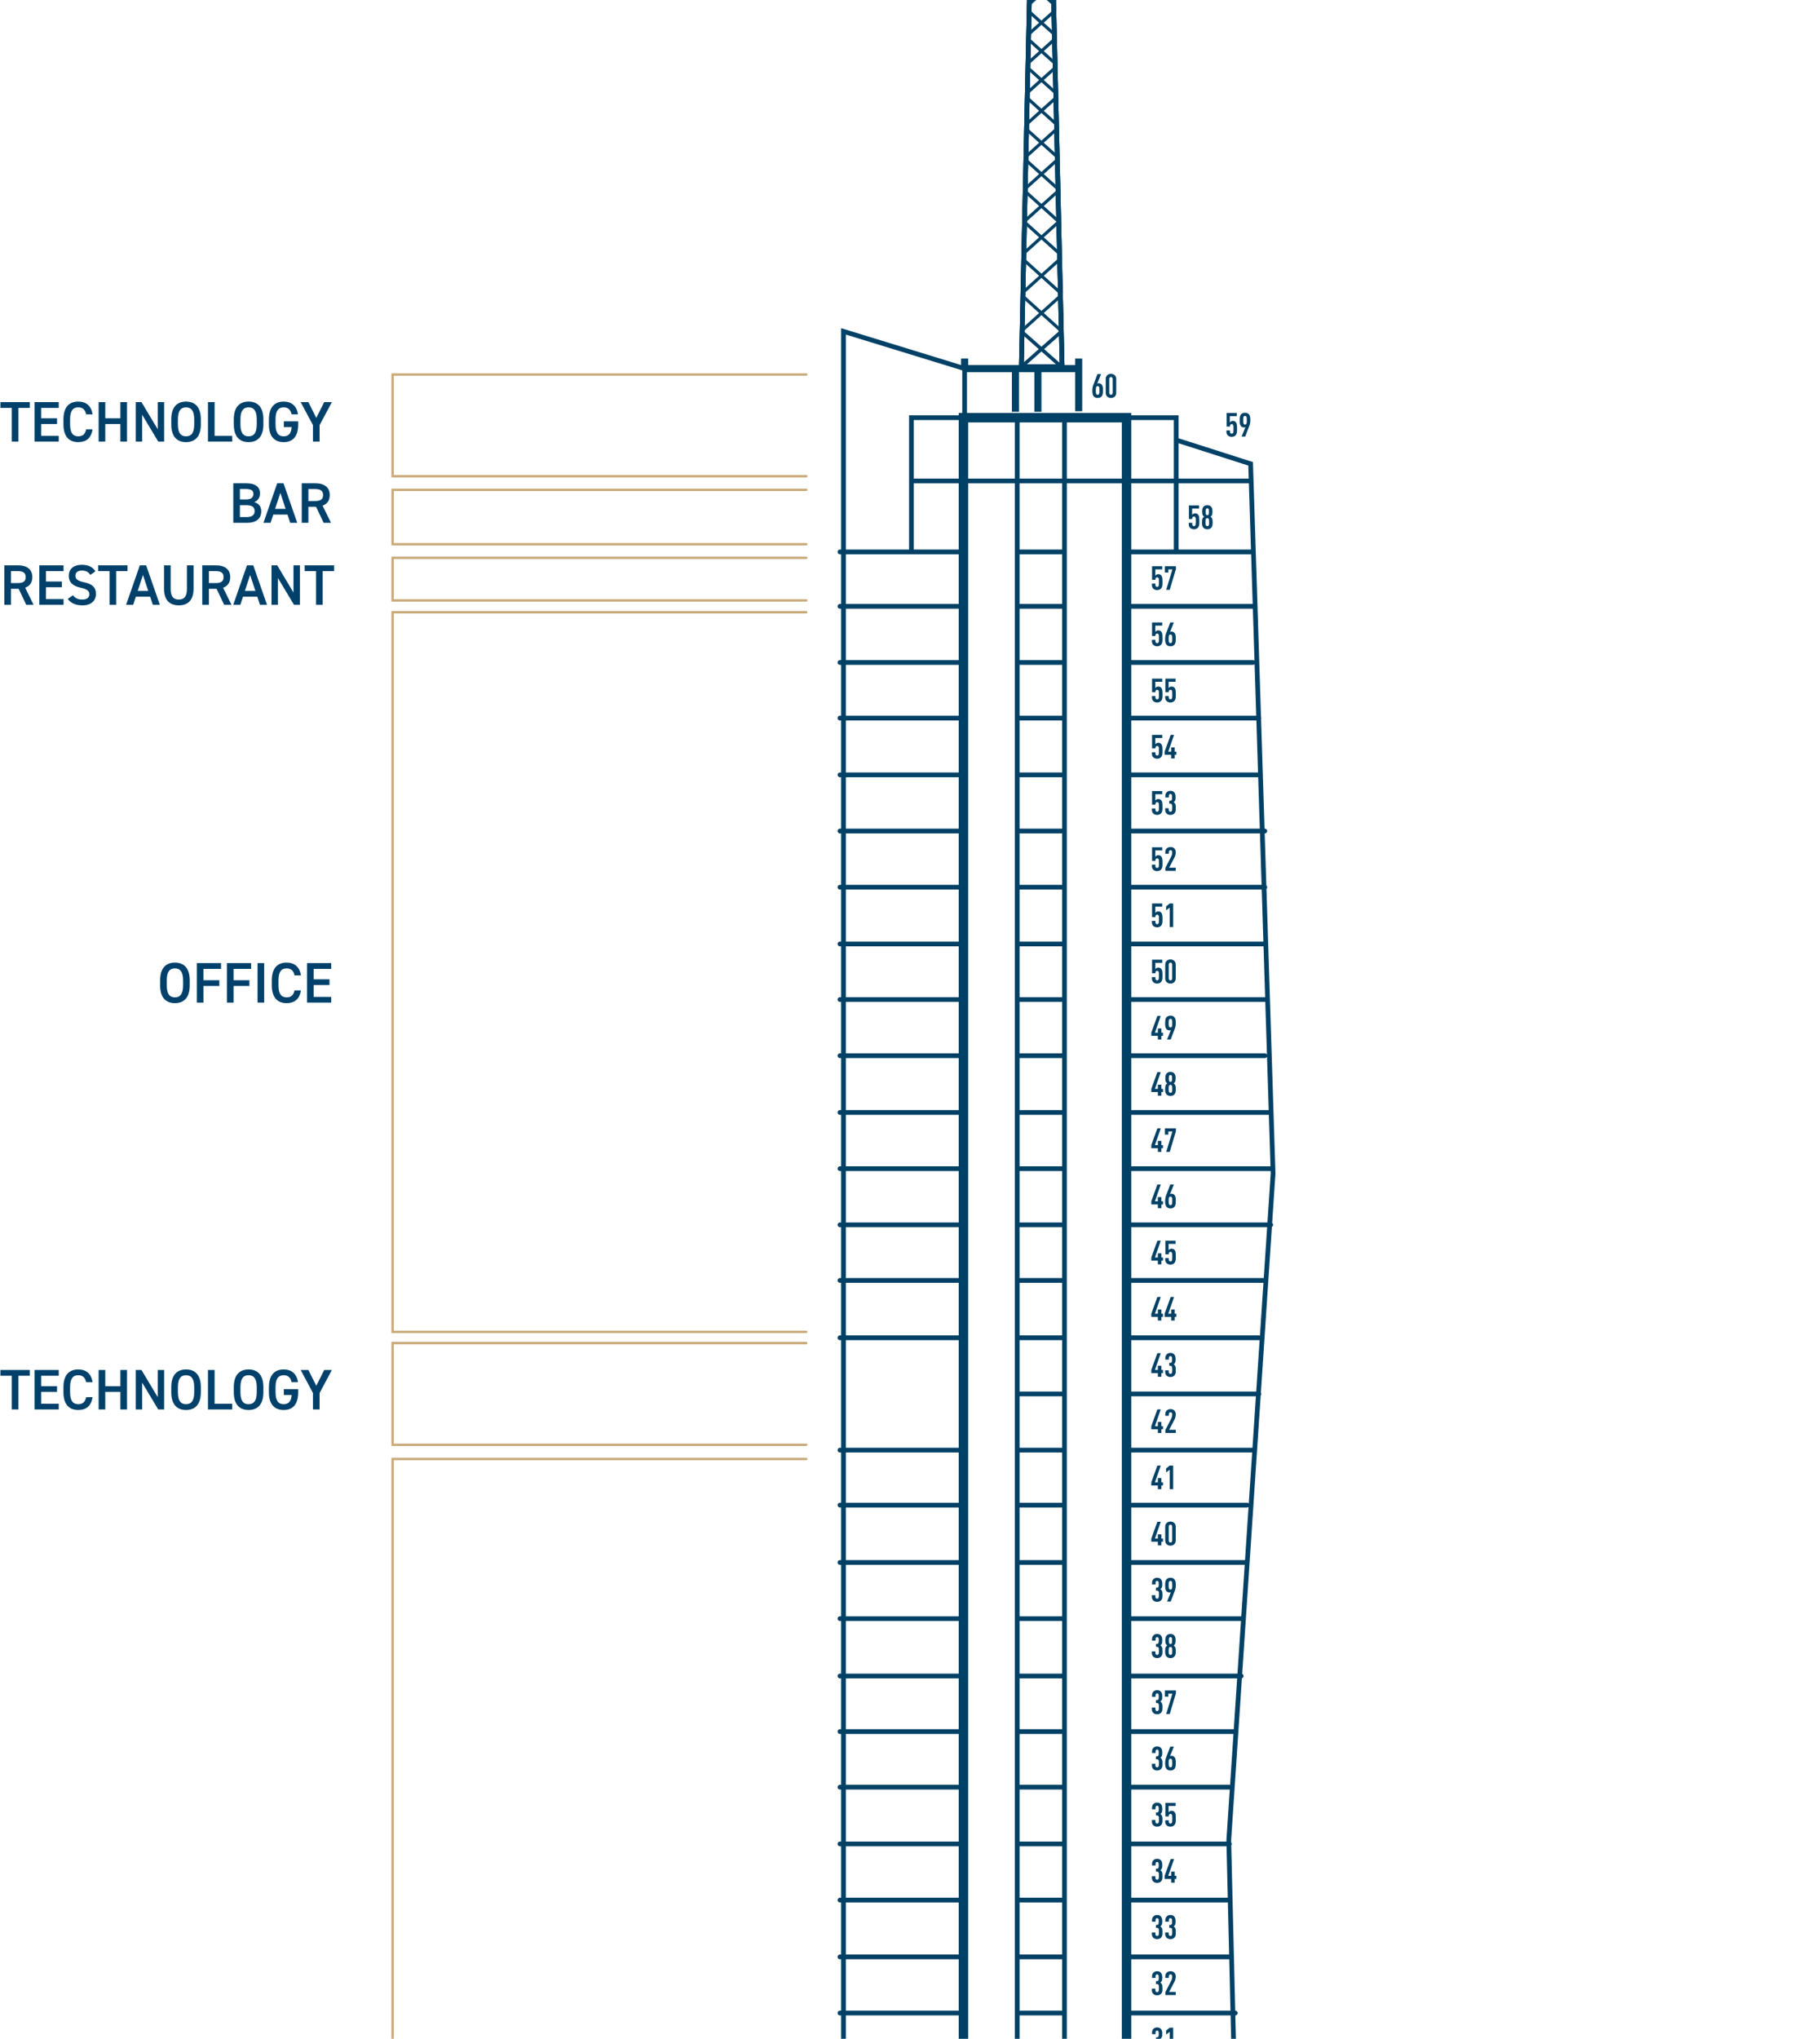 <svg width="636" height="712" viewBox="0 0 636 712" fill="none" xmlns="http://www.w3.org/2000/svg">
<g clip-path="url(#clip0_1336_7569)">
<path d="M336.674 1461.06V1323.33V1043.11V145.869H393.667V286.288V592.939V1023.08V1417.9V1462.92H334.402V1433.39H175.605" stroke="#014166" stroke-width="3.304" stroke-miterlimit="10" stroke-linecap="round"/>
<path d="M411.014 191.712V145.87H392.429M318.502 167.965H437.032M318.502 191.712V145.87H337.087V128.73L294.755 115.721V457.889V903.307V1149.25V1274.18H337.087M445.499 1318.58H420.719V1313.41M447.564 1295.24H420.719V1290.08M371.985 1462.92V1388.58V954.313V685.451V403.58V145.87M355.465 1462.92V1388.58V954.313V685.451V403.58V145.87M395.32 1272.73H448.596M293.516 1233.91H336.261M293.516 1096.59H336.261M293.516 309.83H336.261M293.516 211.743H336.261M293.516 192.745H336.261M293.516 231.36H336.261M293.516 250.771H336.261M293.516 270.595H336.261M293.516 290.212H336.261M293.516 329.654H336.261M293.516 349.064H336.261M293.516 368.682H336.261M293.516 388.506H336.261M293.516 408.123H336.261M293.516 427.74H336.261M293.516 447.151H336.261M293.516 467.182H336.261M293.516 506.417H336.261M293.516 525.621H336.261M293.516 545.651H336.261M293.516 565.269H336.261M293.516 585.299H336.261M293.516 604.71H336.261M293.516 624.121H336.261M293.516 643.945H336.261M293.516 663.562H336.261M293.516 683.386H336.261M293.516 703.003H336.261M293.516 722.621H336.261M293.516 742.238H336.261M293.516 762.475H336.261M293.516 782.093H336.261M293.516 801.71H336.261M293.516 821.327H336.261M293.516 840.532H336.261M293.516 861.182H336.261M293.516 880.593H336.261M293.516 900.416H336.261M293.516 919.827H336.261M293.516 939.445H336.261M293.516 959.062H336.261M293.516 978.886H336.261M293.516 1018.12H336.261M293.516 1037.53H336.261M293.516 1057.36H336.261M293.516 1076.77H336.261M293.516 1116H336.261M293.516 1135.62H336.261M293.516 1155.24H336.261M293.516 1175.06H336.261M293.516 1194.88H336.261M293.516 1214.29H336.261M293.516 1253.74H336.261M395.32 1253.74H450.661M395.32 1233.91H452.107M395.32 1214.29H453.346M395.32 1194.88H454.378M395.32 1175.06H456.443M395.32 1155.24H456.443M395.32 1135.62H458.508M395.32 1116H460.573M395.32 1096.59H458.508M395.32 1076.77H456.443M395.32 1057.36H454.378M395.32 1037.53H452.313M429.185 1018.12H450.248H395.32M395.32 998.71H448.183M395.32 978.886H446.118M395.32 959.062H444.053M395.32 939.445H441.988M395.32 919.827H439.923M395.32 900.416H437.858M395.32 880.593H437.858M395.32 861.182H433.728M395.32 840.532H433.728M395.32 821.327H433.728M395.32 801.71H433.728M395.32 782.093H433.728M395.32 762.475H431.663M395.32 742.238H431.663M395.32 722.621H431.663M395.32 703.003H431.663M395.32 683.386H429.598M395.32 663.562H429.598M395.32 643.945H429.598M395.32 624.121H429.598M395.32 604.71H431.663M395.32 585.299H433.728M395.32 565.269H433.728M395.32 545.651H435.793M395.32 525.621H435.793M395.32 506.417H437.858M395.32 486.799H439.923M395.32 467.182H439.923M395.32 447.151H441.988M395.32 427.74H444.053M395.32 408.123H444.053M395.32 388.506H444.053M395.32 368.682H441.988M395.32 349.064H441.988M395.32 329.654H441.988M395.32 309.83H441.988M395.32 290.212H441.988M395.32 270.595H439.923M395.32 250.771H439.923M395.32 231.36H437.858M355.465 192.745H371.779M173.953 1416.04H334.815M173.953 1398.08H334.815M173.953 1376.19H334.815M355.465 1416.04H371.779M355.465 1398.08H371.779M355.465 1376.19H371.779M355.465 1353.47H371.779M178.496 1318.58H219.589L220.622 1311.76M178.496 1295.24H223.719L226.61 1263.44M334.609 1295.24H270.801L266.877 1263.44M355.465 1318.58H371.779M355.465 1295.24H371.779M355.465 1272.73H371.779M355.465 1253.74H371.779M355.465 1233.91H371.779M355.465 1214.29H371.779M355.465 1194.88H371.779M355.465 1175.06H371.779M355.465 1155.24H371.779M355.465 1135.62H371.779M355.465 1116H371.779M355.465 1096.59H371.779M355.465 1076.77H371.779M355.465 1057.36H371.779M355.465 1037.53H371.779M355.465 1018.12H371.779M355.465 998.71H371.779M355.465 978.886H371.779M355.465 959.062H371.779M355.465 939.445H371.779M355.465 919.827H371.779M355.465 900.416H371.779M355.465 880.593H371.779M355.465 861.182H371.779M355.465 840.532H371.779M355.465 821.327H371.779M355.465 801.71H371.779M355.465 782.093H371.779M355.465 762.475H371.779M355.465 742.238H371.779M355.465 722.621H371.779M355.465 703.003H371.779M355.465 683.386H371.779M355.465 663.562H371.779M355.465 643.945H371.779M355.465 624.121H371.779M355.465 604.71H371.779M355.465 585.299H371.779M355.465 565.269H371.779M355.465 545.651H371.779M355.465 525.621H371.779M355.465 506.417H371.779M355.465 486.799H371.779M355.465 467.182H371.779M355.465 447.151H371.779M355.465 427.74H371.779M355.465 408.123H371.779M355.465 388.506H371.779M355.465 368.682H371.779M355.465 349.064H371.779M355.465 329.654H371.779M355.465 309.83H371.779M355.465 290.212H371.779M355.465 270.595H371.779M355.465 250.771H371.779M355.465 231.36H371.779M355.465 211.743H371.779M395.32 211.743H415.763H437.858M395.32 192.745H437.858M443.434 1353.47L450.661 1252.91L460.367 1116.21L450.455 1017.5L448.596 998.916L434.554 860.562L434.141 840.325L429.392 642.706L444.879 409.775L437.032 161.976L411.22 153.716" stroke="#014166" stroke-width="1.652" stroke-miterlimit="10" stroke-linecap="round"/>
<path d="M362.692 143.806V129.144M354.845 143.806V129.144M337.086 128.731H376.321M376.94 125.221V143.599M337.086 128.112V125.221M459.54 1398.08V1416.04" stroke="#014166" stroke-width="2.478" stroke-miterlimit="10"/>
<mask id="mask0_1336_7569" style="mask-type:luminance" maskUnits="userSpaceOnUse" x="356" y="-47" width="16" height="176">
<path d="M360.42 -35.23V-31.926L356.909 128.111H371.158L367.441 -31.926V-35.23L363.93 -47L360.42 -35.23Z" fill="white"/>
</mask>
<g mask="url(#mask0_1336_7569)">
<path d="M370.951 128.111L356.909 115.721M356.909 128.111L370.951 115.721" stroke="#014166" stroke-width="1.239" stroke-miterlimit="10"/>
</g>
<mask id="mask1_1336_7569" style="mask-type:luminance" maskUnits="userSpaceOnUse" x="356" y="-47" width="16" height="176">
<path d="M360.42 -35.23V-31.926L356.909 128.111H371.158L367.441 -31.926V-35.23L363.93 -47L360.42 -35.23Z" fill="white"/>
</mask>
<g mask="url(#mask1_1336_7569)">
<path d="M370.125 -6.939L357.735 -18.09M357.735 -6.939L370.125 -18.09M370.125 -27.382L357.735 -38.533M357.735 -27.382L370.125 -38.533M370.125 -17.264L357.735 -28.415M357.735 -17.264L370.125 -28.415M370.125 3.18L357.735 -7.971M357.735 3.18L370.125 -7.971M370.125 13.505L357.735 2.354M357.735 13.505L370.125 2.354M370.125 23.416L357.735 12.265M357.735 23.416L370.125 12.265M370.125 33.535L357.735 22.384M357.735 33.535L370.125 22.384M357.735 33.122L370.125 44.273L357.735 55.424M370.125 33.122L357.735 44.273L370.125 55.424M357.735 55.217L370.125 66.368L357.735 77.519M370.125 55.217L357.735 66.368L370.125 77.519M370.125 88.464L357.735 77.313M357.735 88.464L370.125 77.313M370.125 101.886L357.735 90.735M357.735 101.886L370.125 90.735M357.735 103.744L370.125 114.895L370.744 115.721M370.125 103.744L357.735 114.895L357.116 115.721" stroke="#014166" stroke-width="1.1" stroke-miterlimit="10"/>
</g>
<path d="M360.42 -35.23V-31.926L356.909 128.111H371.158L367.441 -31.926V-35.23L363.93 -47L360.42 -35.23Z" stroke="#014166" stroke-width="1.652" stroke-miterlimit="10"/>
<path d="M367.441 -35.23L363.93 -47L360.42 -35.23V-31.926L356.909 128.111H371.158L367.441 -31.926V-35.23Z" stroke="#014166" stroke-width="1.652" stroke-miterlimit="10"/>
<path d="M367.441 -35.23L363.93 -47L360.42 -35.23V-31.926L356.909 128.111H371.158L367.441 -31.926V-35.23Z" stroke="#014166" stroke-width="1.652" stroke-miterlimit="10"/>
<path d="M404.36 708.025C404.903 708.025 405.331 708.199 405.62 708.488C405.99 708.847 406.152 709.39 406.152 710.2C406.152 710.766 406.129 711.148 405.944 711.507C405.84 711.703 405.69 711.877 405.493 711.992C405.701 712.143 405.863 712.293 405.967 712.49C406.199 712.883 406.222 713.299 406.222 714.005C406.222 714.988 406.164 715.497 405.678 715.971C405.354 716.272 404.857 716.445 404.36 716.445C403.862 716.445 403.354 716.283 403.03 715.959C402.706 715.647 402.521 715.265 402.521 714.595V714.109H403.747V714.641C403.747 715.115 404.013 715.346 404.36 715.346C404.522 715.346 404.672 715.3 404.788 715.15C404.926 714.988 404.996 714.71 404.996 714.005C404.996 713.126 404.95 712.894 404.811 712.721C404.718 712.594 404.556 712.513 404.348 712.513H403.943V711.483H404.348C404.522 711.483 404.66 711.414 404.741 711.322C404.903 711.125 404.926 710.882 404.926 710.281C404.926 709.702 404.892 709.471 404.764 709.309C404.672 709.193 404.545 709.124 404.36 709.124C404.036 709.124 403.805 709.344 403.805 709.783V710.362H402.579V709.864C402.579 709.228 402.764 708.823 403.087 708.5C403.411 708.176 403.862 708.025 404.36 708.025ZM409.973 708.118V716.353H408.747V709.552L407.509 710.5V709.113L408.747 708.118H409.973Z" fill="#014166"/>
<path d="M404.36 688.395C404.903 688.395 405.331 688.569 405.62 688.858C405.99 689.217 406.152 689.76 406.152 690.57C406.152 691.137 406.129 691.518 405.944 691.877C405.84 692.073 405.69 692.247 405.493 692.362C405.701 692.513 405.863 692.663 405.967 692.86C406.199 693.253 406.222 693.669 406.222 694.375C406.222 695.358 406.164 695.867 405.678 696.341C405.354 696.642 404.857 696.815 404.36 696.815C403.862 696.815 403.354 696.653 403.03 696.329C402.706 696.017 402.521 695.635 402.521 694.965V694.479H403.747V695.011C403.747 695.485 404.013 695.716 404.36 695.716C404.522 695.716 404.672 695.67 404.788 695.52C404.926 695.358 404.996 695.08 404.996 694.375C404.996 693.496 404.95 693.265 404.811 693.091C404.718 692.964 404.556 692.883 404.348 692.883H403.943V691.854H404.348C404.522 691.854 404.66 691.784 404.741 691.692C404.903 691.495 404.926 691.252 404.926 690.651C404.926 690.072 404.892 689.841 404.764 689.679C404.672 689.564 404.545 689.494 404.36 689.494C404.036 689.494 403.805 689.714 403.805 690.153V690.732H402.579V690.234C402.579 689.598 402.764 689.194 403.087 688.87C403.411 688.546 403.862 688.395 404.36 688.395ZM409.048 688.395C409.545 688.395 409.985 688.523 410.32 688.835C410.644 689.136 410.863 689.598 410.863 690.258C410.863 690.859 410.678 691.553 410.412 692.062L408.55 695.624H410.863V696.723H407.243V695.682L409.302 691.68C409.487 691.333 409.638 690.813 409.638 690.211C409.638 689.737 409.383 689.494 409.048 689.494C408.712 689.494 408.435 689.726 408.435 690.2V690.732H407.209V690.246C407.209 689.587 407.394 689.194 407.718 688.881C408.042 688.569 408.55 688.395 409.048 688.395Z" fill="#014166"/>
<path d="M404.36 668.767C404.903 668.767 405.331 668.94 405.62 669.229C405.99 669.588 406.152 670.131 406.152 670.941C406.152 671.508 406.129 671.889 405.944 672.248C405.84 672.444 405.69 672.618 405.493 672.734C405.701 672.884 405.863 673.034 405.967 673.231C406.199 673.624 406.222 674.04 406.222 674.746C406.222 675.729 406.164 676.238 405.678 676.712C405.354 677.013 404.857 677.186 404.36 677.186C403.862 677.186 403.354 677.024 403.03 676.701C402.706 676.388 402.521 676.007 402.521 675.336V674.85H403.747V675.382C403.747 675.856 404.013 676.088 404.36 676.088C404.522 676.088 404.672 676.041 404.788 675.891C404.926 675.729 404.996 675.451 404.996 674.746C404.996 673.867 404.95 673.636 404.811 673.462C404.718 673.335 404.556 673.254 404.348 673.254H403.943V672.225H404.348C404.522 672.225 404.66 672.155 404.741 672.063C404.903 671.866 404.926 671.623 404.926 671.022C404.926 670.444 404.892 670.212 404.764 670.05C404.672 669.935 404.545 669.865 404.36 669.865C404.036 669.865 403.805 670.085 403.805 670.525V671.103H402.579V670.606C402.579 669.969 402.764 669.565 403.087 669.241C403.411 668.917 403.862 668.767 404.36 668.767ZM409.013 668.767C409.557 668.767 409.985 668.94 410.274 669.229C410.644 669.588 410.806 670.131 410.806 670.941C410.806 671.508 410.783 671.889 410.597 672.248C410.493 672.444 410.343 672.618 410.146 672.734C410.355 672.884 410.517 673.034 410.621 673.231C410.852 673.624 410.875 674.04 410.875 674.746C410.875 675.729 410.817 676.238 410.331 676.712C410.008 677.013 409.51 677.186 409.013 677.186C408.516 677.186 408.007 677.024 407.683 676.701C407.359 676.388 407.174 676.007 407.174 675.336V674.85H408.4V675.382C408.4 675.856 408.666 676.088 409.013 676.088C409.175 676.088 409.325 676.041 409.441 675.891C409.58 675.729 409.649 675.451 409.649 674.746C409.649 673.867 409.603 673.636 409.464 673.462C409.372 673.335 409.21 673.254 409.001 673.254H408.597V672.225H409.001C409.175 672.225 409.314 672.155 409.395 672.063C409.557 671.866 409.58 671.623 409.58 671.022C409.58 670.444 409.545 670.212 409.418 670.05C409.325 669.935 409.198 669.865 409.013 669.865C408.689 669.865 408.458 670.085 408.458 670.525V671.103H407.232V670.606C407.232 669.969 407.417 669.565 407.741 669.241C408.065 668.917 408.516 668.767 409.013 668.767Z" fill="#014166"/>
<path d="M404.36 649.137C404.903 649.137 405.331 649.31 405.62 649.599C405.99 649.958 406.152 650.501 406.152 651.311C406.152 651.878 406.129 652.259 405.944 652.618C405.84 652.815 405.69 652.988 405.493 653.104C405.701 653.254 405.863 653.404 405.967 653.601C406.199 653.994 406.222 654.411 406.222 655.116C406.222 656.099 406.164 656.608 405.678 657.082C405.354 657.383 404.857 657.556 404.36 657.556C403.862 657.556 403.354 657.394 403.03 657.071C402.706 656.758 402.521 656.377 402.521 655.706V655.22H403.747V655.752C403.747 656.226 404.013 656.458 404.36 656.458C404.522 656.458 404.672 656.411 404.788 656.261C404.926 656.099 404.996 655.822 404.996 655.116C404.996 654.237 404.95 654.006 404.811 653.832C404.718 653.705 404.556 653.624 404.348 653.624H403.943V652.595H404.348C404.522 652.595 404.66 652.525 404.741 652.433C404.903 652.236 404.926 651.993 404.926 651.392C404.926 650.814 404.892 650.582 404.764 650.42C404.672 650.305 404.545 650.235 404.36 650.235C404.036 650.235 403.805 650.455 403.805 650.895V651.473H402.579V650.976C402.579 650.34 402.764 649.935 403.087 649.611C403.411 649.287 403.862 649.137 404.36 649.137ZM410.285 649.229L408.238 655.081H409.267V653.613H410.493V655.081H411.06V656.18H410.493V657.464H409.267V656.18H406.977V655.081L409.094 649.229H410.285Z" fill="#014166"/>
<path d="M404.36 629.506C404.903 629.506 405.331 629.679 405.62 629.968C405.99 630.327 406.152 630.871 406.152 631.68C406.152 632.247 406.129 632.629 405.944 632.987C405.84 633.184 405.69 633.357 405.493 633.473C405.701 633.623 405.863 633.774 405.967 633.97C406.199 634.363 406.222 634.78 406.222 635.485C406.222 636.468 406.164 636.977 405.678 637.451C405.354 637.752 404.857 637.926 404.36 637.926C403.862 637.926 403.354 637.764 403.03 637.44C402.706 637.128 402.521 636.746 402.521 636.075V635.589H403.747V636.121C403.747 636.595 404.013 636.827 404.36 636.827C404.522 636.827 404.672 636.781 404.788 636.63C404.926 636.468 404.996 636.191 404.996 635.485C404.996 634.606 404.95 634.375 404.811 634.201C404.718 634.074 404.556 633.993 404.348 633.993H403.943V632.964H404.348C404.522 632.964 404.66 632.895 404.741 632.802C404.903 632.605 404.926 632.363 404.926 631.761C404.926 631.183 404.892 630.952 404.764 630.79C404.672 630.674 404.545 630.605 404.36 630.605C404.036 630.605 403.805 630.824 403.805 631.264V631.842H402.579V631.345C402.579 630.709 402.764 630.304 403.087 629.98C403.411 629.656 403.862 629.506 404.36 629.506ZM410.794 629.598V630.697H408.365V632.906C408.469 632.756 408.62 632.617 408.793 632.513C408.967 632.409 409.186 632.363 409.383 632.363C409.915 632.363 410.239 632.536 410.493 632.86C410.783 633.207 410.887 633.716 410.887 635.161C410.887 636.202 410.875 636.862 410.331 637.417C410.019 637.74 409.522 637.926 409.025 637.926C408.516 637.926 408.03 637.764 407.706 637.451C407.371 637.139 407.186 636.746 407.186 636.075V635.67H408.412V636.098C408.412 636.595 408.678 636.827 409.025 636.827C409.186 636.827 409.348 636.769 409.464 636.619C409.603 636.434 409.661 636.144 409.661 635.161C409.661 634.282 409.638 633.935 409.499 633.716C409.383 633.542 409.221 633.461 409.025 633.461C408.678 633.461 408.412 633.704 408.412 634.167V634.34H407.243V629.598H410.794Z" fill="#014166"/>
<path d="M404.36 609.877C404.903 609.877 405.331 610.05 405.62 610.34C405.99 610.698 406.152 611.242 406.152 612.051C406.152 612.618 406.129 613 405.944 613.358C405.84 613.555 405.69 613.728 405.493 613.844C405.701 613.994 405.863 614.145 405.967 614.341C406.199 614.734 406.222 615.151 406.222 615.856C406.222 616.839 406.164 617.348 405.678 617.822C405.354 618.123 404.857 618.297 404.36 618.297C403.862 618.297 403.354 618.135 403.03 617.811C402.706 617.499 402.521 617.117 402.521 616.446V615.96H403.747V616.492C403.747 616.967 404.013 617.198 404.36 617.198C404.522 617.198 404.672 617.152 404.788 617.001C404.926 616.839 404.996 616.562 404.996 615.856C404.996 614.977 404.95 614.746 404.811 614.573C404.718 614.445 404.556 614.364 404.348 614.364H403.943V613.335H404.348C404.522 613.335 404.66 613.266 404.741 613.173C404.903 612.976 404.926 612.734 404.926 612.132C404.926 611.554 404.892 611.323 404.764 611.161C404.672 611.045 404.545 610.976 404.36 610.976C404.036 610.976 403.805 611.195 403.805 611.635V612.213H402.579V611.716C402.579 611.08 402.764 610.675 403.087 610.351C403.411 610.027 403.862 609.877 404.36 609.877ZM410.216 609.969L408.863 613.3C409.001 613.196 409.198 613.162 409.372 613.162C409.799 613.162 410.193 613.323 410.459 613.67C410.759 614.052 410.875 614.492 410.875 615.706C410.875 616.805 410.748 617.256 410.482 617.637C410.158 618.1 409.603 618.297 409.013 618.297C408.354 618.297 407.856 618.054 407.567 617.637C407.255 617.175 407.163 616.701 407.163 615.706C407.163 614.966 407.29 614.295 407.498 613.763L408.944 609.969H410.216ZM409.025 614.168C408.851 614.168 408.678 614.237 408.574 614.376C408.4 614.596 408.388 615.035 408.388 615.683C408.388 616.33 408.4 616.77 408.574 616.99C408.678 617.129 408.851 617.198 409.025 617.198C409.198 617.198 409.36 617.129 409.464 616.99C409.638 616.77 409.649 616.33 409.649 615.683C409.649 615.035 409.638 614.596 409.464 614.376C409.36 614.237 409.198 614.168 409.025 614.168Z" fill="#014166"/>
<path d="M404.36 590.247C404.903 590.247 405.331 590.421 405.62 590.71C405.99 591.068 406.152 591.612 406.152 592.421C406.152 592.988 406.129 593.37 405.944 593.728C405.84 593.925 405.69 594.098 405.493 594.214C405.701 594.364 405.863 594.515 405.967 594.711C406.199 595.105 406.222 595.521 406.222 596.226C406.222 597.209 406.164 597.718 405.678 598.193C405.354 598.493 404.857 598.667 404.36 598.667C403.862 598.667 403.354 598.505 403.03 598.181C402.706 597.869 402.521 597.487 402.521 596.816V596.331H403.747V596.863C403.747 597.337 404.013 597.568 404.36 597.568C404.522 597.568 404.672 597.522 404.788 597.371C404.926 597.209 404.996 596.932 404.996 596.226C404.996 595.347 404.95 595.116 404.811 594.943C404.718 594.815 404.556 594.734 404.348 594.734H403.943V593.705H404.348C404.522 593.705 404.66 593.636 404.741 593.543C404.903 593.347 404.926 593.104 404.926 592.502C404.926 591.924 404.892 591.693 404.764 591.531C404.672 591.415 404.545 591.346 404.36 591.346C404.036 591.346 403.805 591.566 403.805 592.005V592.583H402.579V592.086C402.579 591.45 402.764 591.045 403.087 590.721C403.411 590.397 403.862 590.247 404.36 590.247ZM410.921 590.34V591.357L408.759 598.574H407.533L409.695 591.438H408.261V592.537H407.082V590.34H410.921Z" fill="#014166"/>
<path d="M404.36 570.617C404.903 570.617 405.331 570.791 405.62 571.08C405.99 571.438 406.152 571.982 406.152 572.791C406.152 573.358 406.129 573.74 405.944 574.098C405.84 574.295 405.69 574.468 405.493 574.584C405.701 574.734 405.863 574.885 405.967 575.081C406.199 575.475 406.222 575.891 406.222 576.597C406.222 577.58 406.164 578.088 405.678 578.563C405.354 578.863 404.857 579.037 404.36 579.037C403.862 579.037 403.354 578.875 403.03 578.551C402.706 578.239 402.521 577.857 402.521 577.186V576.701H403.747V577.233C403.747 577.707 404.013 577.938 404.36 577.938C404.522 577.938 404.672 577.892 404.788 577.742C404.926 577.58 404.996 577.302 404.996 576.597C404.996 575.718 404.95 575.486 404.811 575.313C404.718 575.186 404.556 575.105 404.348 575.105H403.943V574.075H404.348C404.522 574.075 404.66 574.006 404.741 573.913C404.903 573.717 404.926 573.474 404.926 572.872C404.926 572.294 404.892 572.063 404.764 571.901C404.672 571.785 404.545 571.716 404.36 571.716C404.036 571.716 403.805 571.936 403.805 572.375V572.953H402.579V572.456C402.579 571.82 402.764 571.415 403.087 571.091C403.411 570.768 403.862 570.617 404.36 570.617ZM409.013 570.617C409.51 570.617 409.973 570.768 410.285 571.091C410.702 571.508 410.817 572.04 410.817 572.849C410.817 573.404 410.771 573.775 410.597 574.133C410.493 574.33 410.343 574.492 410.146 574.642C410.355 574.792 410.517 574.954 410.632 575.162C410.829 575.521 410.875 575.926 410.875 576.62C410.875 577.522 410.817 578.065 410.331 578.551C410.019 578.863 409.522 579.037 409.025 579.037C408.516 579.037 408.03 578.863 407.706 578.551C407.22 578.065 407.163 577.522 407.163 576.62C407.163 575.926 407.209 575.521 407.405 575.162C407.521 574.954 407.683 574.792 407.891 574.642C407.695 574.492 407.544 574.33 407.44 574.133C407.267 573.775 407.22 573.404 407.22 572.849C407.22 572.04 407.336 571.508 407.752 571.091C408.076 570.768 408.516 570.617 409.013 570.617ZM409.025 575.151C408.851 575.151 408.678 575.22 408.574 575.347C408.412 575.556 408.388 575.868 408.388 576.55C408.388 577.198 408.412 577.533 408.574 577.742C408.678 577.869 408.851 577.938 409.025 577.938C409.198 577.938 409.36 577.869 409.464 577.742C409.626 577.533 409.649 577.198 409.649 576.55C409.649 575.868 409.626 575.556 409.464 575.347C409.36 575.22 409.198 575.151 409.025 575.151ZM409.025 571.716C408.874 571.716 408.735 571.762 408.643 571.855C408.504 572.005 408.446 572.213 408.446 572.919C408.446 573.624 408.516 573.832 408.654 573.983C408.747 574.075 408.874 574.122 409.025 574.122C409.175 574.122 409.302 574.075 409.395 573.983C409.533 573.832 409.591 573.624 409.591 572.919C409.591 572.213 409.533 572.005 409.395 571.855C409.302 571.762 409.175 571.716 409.025 571.716Z" fill="#014166"/>
<path d="M404.36 550.987C404.903 550.987 405.331 551.161 405.62 551.45C405.99 551.808 406.152 552.352 406.152 553.162C406.152 553.728 406.129 554.11 405.944 554.469C405.84 554.665 405.69 554.839 405.493 554.954C405.701 555.105 405.863 555.255 405.967 555.452C406.199 555.845 406.222 556.261 406.222 556.967C406.222 557.95 406.164 558.459 405.678 558.933C405.354 559.233 404.857 559.407 404.36 559.407C403.862 559.407 403.354 559.245 403.03 558.921C402.706 558.609 402.521 558.227 402.521 557.556V557.071H403.747V557.603C403.747 558.077 404.013 558.308 404.36 558.308C404.522 558.308 404.672 558.262 404.788 558.112C404.926 557.95 404.996 557.672 404.996 556.967C404.996 556.088 404.95 555.856 404.811 555.683C404.718 555.556 404.556 555.475 404.348 555.475H403.943V554.445H404.348C404.522 554.445 404.66 554.376 404.741 554.283C404.903 554.087 404.926 553.844 404.926 553.243C404.926 552.664 404.892 552.433 404.764 552.271C404.672 552.155 404.545 552.086 404.36 552.086C404.036 552.086 403.805 552.306 403.805 552.745V553.324H402.579V552.826C402.579 552.19 402.764 551.785 403.087 551.461C403.411 551.138 403.862 550.987 404.36 550.987ZM409.025 550.987C409.684 550.987 410.181 551.23 410.47 551.647C410.783 552.109 410.875 552.583 410.875 553.578C410.875 554.318 410.748 554.989 410.54 555.521L409.094 559.314H407.822L409.175 555.984C409.036 556.088 408.84 556.122 408.666 556.122C408.238 556.122 407.845 555.96 407.579 555.613C407.278 555.232 407.163 554.792 407.163 553.578C407.163 552.479 407.29 552.028 407.556 551.647C407.88 551.184 408.435 550.987 409.025 550.987ZM409.013 552.086C408.84 552.086 408.678 552.155 408.574 552.294C408.4 552.514 408.388 552.953 408.388 553.601C408.388 554.249 408.4 554.688 408.574 554.908C408.678 555.047 408.84 555.116 409.013 555.116C409.186 555.116 409.36 555.047 409.464 554.908C409.638 554.688 409.649 554.249 409.649 553.601C409.649 552.953 409.638 552.514 409.464 552.294C409.36 552.155 409.186 552.086 409.013 552.086Z" fill="#014166"/>
<path d="M405.632 531.45L403.585 537.302H404.614V535.833H405.84V537.302H406.407V538.401H405.84V539.685H404.614V538.401H402.324V537.302L404.441 531.45H405.632ZM409.025 531.357C409.533 531.357 410.008 531.531 410.331 531.843C410.655 532.155 410.852 532.549 410.852 533.208V537.927C410.852 538.586 410.655 538.979 410.331 539.291C410.008 539.604 409.533 539.777 409.025 539.777C408.516 539.777 408.03 539.604 407.706 539.291C407.382 538.979 407.186 538.586 407.186 537.927V533.208C407.186 532.549 407.382 532.155 407.706 531.843C408.03 531.531 408.516 531.357 409.025 531.357ZM409.025 532.456C408.689 532.456 408.412 532.687 408.412 533.162V537.973C408.412 538.447 408.689 538.678 409.025 538.678C409.36 538.678 409.626 538.447 409.626 537.973V533.162C409.626 532.687 409.36 532.456 409.025 532.456Z" fill="#014166"/>
<path d="M405.632 511.819L403.585 517.671H404.614V516.202H405.84V517.671H406.407V518.77H405.84V520.054H404.614V518.77H402.324V517.671L404.441 511.819H405.632ZM409.973 511.819V520.054H408.747V513.253L407.509 514.202V512.814L408.747 511.819H409.973Z" fill="#014166"/>
<path d="M405.632 492.19L403.585 498.042H404.614V496.573H405.84V498.042H406.407V499.141H405.84V500.425H404.614V499.141H402.324V498.042L404.441 492.19H405.632ZM409.048 492.098C409.545 492.098 409.985 492.225 410.32 492.537C410.644 492.838 410.863 493.3 410.863 493.96C410.863 494.561 410.678 495.255 410.412 495.764L408.55 499.326H410.863V500.425H407.243V499.384L409.302 495.382C409.487 495.035 409.638 494.515 409.638 493.913C409.638 493.439 409.383 493.196 409.048 493.196C408.712 493.196 408.435 493.428 408.435 493.902V494.434H407.209V493.948C407.209 493.289 407.394 492.896 407.718 492.583C408.042 492.271 408.55 492.098 409.048 492.098Z" fill="#014166"/>
<path d="M405.632 472.56L403.585 478.412H404.614V476.944H405.84V478.412H406.407V479.511H405.84V480.795H404.614V479.511H402.324V478.412L404.441 472.56H405.632ZM409.013 472.468C409.557 472.468 409.985 472.641 410.274 472.93C410.644 473.289 410.806 473.832 410.806 474.642C410.806 475.209 410.783 475.59 410.597 475.949C410.493 476.146 410.343 476.319 410.146 476.435C410.355 476.585 410.517 476.735 410.621 476.932C410.852 477.325 410.875 477.742 410.875 478.447C410.875 479.43 410.817 479.939 410.331 480.413C410.008 480.714 409.51 480.887 409.013 480.887C408.516 480.887 408.007 480.726 407.683 480.402C407.359 480.089 407.174 479.708 407.174 479.037V478.551H408.4V479.083C408.4 479.557 408.666 479.789 409.013 479.789C409.175 479.789 409.325 479.742 409.441 479.592C409.58 479.43 409.649 479.153 409.649 478.447C409.649 477.568 409.603 477.337 409.464 477.163C409.372 477.036 409.21 476.955 409.001 476.955H408.597V475.926H409.001C409.175 475.926 409.314 475.856 409.395 475.764C409.557 475.567 409.58 475.324 409.58 474.723C409.58 474.145 409.545 473.913 409.418 473.752C409.325 473.636 409.198 473.566 409.013 473.566C408.689 473.566 408.458 473.786 408.458 474.226V474.804H407.232V474.307C407.232 473.671 407.417 473.266 407.741 472.942C408.065 472.618 408.516 472.468 409.013 472.468Z" fill="#014166"/>
<path d="M405.632 452.931L403.585 458.784H404.614V457.315H405.84V458.784H406.407V459.882H405.84V461.166H404.614V459.882H402.324V458.784L404.441 452.931H405.632ZM410.285 452.931L408.238 458.784H409.267V457.315H410.493V458.784H411.06V459.882H410.493V461.166H409.267V459.882H406.977V458.784L409.094 452.931H410.285Z" fill="#014166"/>
<path d="M405.632 433.301L403.585 439.153H404.614V437.684H405.84V439.153H406.407V440.251H405.84V441.535H404.614V440.251H402.324V439.153L404.441 433.301H405.632ZM410.794 433.301V434.399H408.365V436.608C408.469 436.458 408.62 436.319 408.793 436.215C408.967 436.111 409.186 436.065 409.383 436.065C409.915 436.065 410.239 436.238 410.493 436.562C410.783 436.909 410.887 437.418 410.887 438.864C410.887 439.904 410.875 440.564 410.331 441.119C410.019 441.443 409.522 441.628 409.025 441.628C408.516 441.628 408.03 441.466 407.706 441.153C407.371 440.841 407.186 440.448 407.186 439.777V439.372H408.412V439.8C408.412 440.298 408.678 440.529 409.025 440.529C409.186 440.529 409.348 440.471 409.464 440.321C409.603 440.136 409.661 439.847 409.661 438.864C409.661 437.985 409.638 437.638 409.499 437.418C409.383 437.244 409.221 437.163 409.025 437.163C408.678 437.163 408.412 437.406 408.412 437.869V438.042H407.243V433.301H410.794Z" fill="#014166"/>
<path d="M405.632 413.672L403.585 419.524H404.614V418.055H405.84V419.524H406.407V420.622H405.84V421.906H404.614V420.622H402.324V419.524L404.441 413.672H405.632ZM410.216 413.672L408.863 417.002C409.001 416.898 409.198 416.864 409.372 416.864C409.799 416.864 410.193 417.026 410.459 417.373C410.759 417.754 410.875 418.194 410.875 419.408C410.875 420.507 410.748 420.958 410.482 421.34C410.158 421.802 409.603 421.999 409.013 421.999C408.354 421.999 407.856 421.756 407.567 421.34C407.255 420.877 407.163 420.403 407.163 419.408C407.163 418.668 407.29 417.997 407.498 417.465L408.944 413.672H410.216ZM409.025 417.87C408.851 417.87 408.678 417.939 408.574 418.078C408.4 418.298 408.388 418.737 408.388 419.385C408.388 420.033 408.4 420.472 408.574 420.692C408.678 420.831 408.851 420.9 409.025 420.9C409.198 420.9 409.36 420.831 409.464 420.692C409.638 420.472 409.649 420.033 409.649 419.385C409.649 418.737 409.638 418.298 409.464 418.078C409.36 417.939 409.198 417.87 409.025 417.87Z" fill="#014166"/>
<path d="M405.632 394.042L403.585 399.894H404.614V398.425H405.84V399.894H406.407V400.993H405.84V402.276H404.614V400.993H402.324V399.894L404.441 394.042H405.632ZM410.921 394.042V395.059L408.759 402.276H407.533L409.695 395.14H408.261V396.239H407.082V394.042H410.921Z" fill="#014166"/>
<path d="M405.632 374.412L403.585 380.264H404.614V378.795H405.84V380.264H406.407V381.363H405.84V382.646H404.614V381.363H402.324V380.264L404.441 374.412H405.632ZM409.013 374.319C409.51 374.319 409.973 374.47 410.285 374.794C410.702 375.21 410.817 375.742 410.817 376.551C410.817 377.107 410.771 377.477 410.597 377.835C410.493 378.032 410.343 378.194 410.146 378.344C410.355 378.494 410.517 378.656 410.632 378.865C410.829 379.223 410.875 379.628 410.875 380.322C410.875 381.224 410.817 381.768 410.331 382.253C410.019 382.566 409.522 382.739 409.025 382.739C408.516 382.739 408.03 382.566 407.706 382.253C407.22 381.768 407.163 381.224 407.163 380.322C407.163 379.628 407.209 379.223 407.405 378.865C407.521 378.656 407.683 378.494 407.891 378.344C407.695 378.194 407.544 378.032 407.44 377.835C407.267 377.477 407.22 377.107 407.22 376.551C407.22 375.742 407.336 375.21 407.752 374.794C408.076 374.47 408.516 374.319 409.013 374.319ZM409.025 378.853C408.851 378.853 408.678 378.922 408.574 379.05C408.412 379.258 408.388 379.57 408.388 380.252C408.388 380.9 408.412 381.235 408.574 381.444C408.678 381.571 408.851 381.64 409.025 381.64C409.198 381.64 409.36 381.571 409.464 381.444C409.626 381.235 409.649 380.9 409.649 380.252C409.649 379.57 409.626 379.258 409.464 379.05C409.36 378.922 409.198 378.853 409.025 378.853ZM409.025 375.418C408.874 375.418 408.735 375.464 408.643 375.557C408.504 375.707 408.446 375.915 408.446 376.621C408.446 377.326 408.516 377.535 408.654 377.685C408.747 377.777 408.874 377.824 409.025 377.824C409.175 377.824 409.302 377.777 409.395 377.685C409.533 377.535 409.591 377.326 409.591 376.621C409.591 375.915 409.533 375.707 409.395 375.557C409.302 375.464 409.175 375.418 409.025 375.418Z" fill="#014166"/>
<path d="M405.632 354.782L403.585 360.634H404.614V359.165H405.84V360.634H406.407V361.733H405.84V363.017H404.614V361.733H402.324V360.634L404.441 354.782H405.632ZM409.025 354.689C409.684 354.689 410.181 354.932 410.47 355.349C410.783 355.811 410.875 356.285 410.875 357.28C410.875 358.02 410.748 358.691 410.54 359.223L409.094 363.017H407.822L409.175 359.686C409.036 359.79 408.84 359.825 408.666 359.825C408.238 359.825 407.845 359.663 407.579 359.316C407.278 358.934 407.163 358.494 407.163 357.28C407.163 356.181 407.29 355.73 407.556 355.349C407.88 354.886 408.435 354.689 409.025 354.689ZM409.013 355.788C408.84 355.788 408.678 355.858 408.574 355.996C408.4 356.216 408.388 356.656 408.388 357.303C408.388 357.951 408.4 358.39 408.574 358.61C408.678 358.749 408.84 358.818 409.013 358.818C409.186 358.818 409.36 358.749 409.464 358.61C409.638 358.39 409.649 357.951 409.649 357.303C409.649 356.656 409.638 356.216 409.464 355.996C409.36 355.858 409.186 355.788 409.013 355.788Z" fill="#014166"/>
<path d="M406.141 335.151V336.25H403.712V338.459C403.816 338.308 403.966 338.17 404.14 338.066C404.313 337.962 404.533 337.915 404.73 337.915C405.262 337.915 405.586 338.089 405.84 338.413C406.129 338.76 406.233 339.268 406.233 340.714C406.233 341.755 406.222 342.414 405.678 342.969C405.366 343.293 404.869 343.478 404.371 343.478C403.862 343.478 403.377 343.316 403.053 343.004C402.717 342.692 402.532 342.299 402.532 341.628V341.223H403.758V341.651C403.758 342.148 404.024 342.38 404.371 342.38C404.533 342.38 404.695 342.322 404.811 342.171C404.95 341.986 405.007 341.697 405.007 340.714C405.007 339.835 404.984 339.488 404.845 339.268C404.73 339.095 404.568 339.014 404.371 339.014C404.024 339.014 403.758 339.257 403.758 339.719V339.893H402.59V335.151H406.141ZM409.025 335.059C409.533 335.059 410.008 335.232 410.331 335.544C410.655 335.857 410.852 336.25 410.852 336.909V341.628C410.852 342.287 410.655 342.68 410.331 342.993C410.008 343.305 409.533 343.478 409.025 343.478C408.516 343.478 408.03 343.305 407.706 342.993C407.382 342.68 407.186 342.287 407.186 341.628V336.909C407.186 336.25 407.382 335.857 407.706 335.544C408.03 335.232 408.516 335.059 409.025 335.059ZM409.025 336.157C408.689 336.157 408.412 336.389 408.412 336.863V341.674C408.412 342.148 408.689 342.38 409.025 342.38C409.36 342.38 409.626 342.148 409.626 341.674V336.863C409.626 336.389 409.36 336.157 409.025 336.157Z" fill="#014166"/>
<path d="M406.141 315.523V316.622H403.712V318.831C403.816 318.681 403.966 318.542 404.14 318.438C404.313 318.334 404.533 318.287 404.73 318.287C405.262 318.287 405.586 318.461 405.84 318.785C406.129 319.132 406.233 319.64 406.233 321.086C406.233 322.127 406.222 322.786 405.678 323.341C405.366 323.665 404.869 323.85 404.371 323.85C403.862 323.85 403.377 323.688 403.053 323.376C402.717 323.064 402.532 322.671 402.532 322V321.595H403.758V322.023C403.758 322.52 404.024 322.752 404.371 322.752C404.533 322.752 404.695 322.694 404.811 322.543C404.95 322.358 405.007 322.069 405.007 321.086C405.007 320.207 404.984 319.86 404.845 319.64C404.73 319.467 404.568 319.386 404.371 319.386C404.024 319.386 403.758 319.629 403.758 320.092V320.265H402.59V315.523H406.141ZM409.973 315.523V323.758H408.747V316.957L407.509 317.906V316.518L408.747 315.523H409.973Z" fill="#014166"/>
<path d="M406.141 295.893V296.992H403.712V299.201C403.816 299.051 403.966 298.912 404.14 298.808C404.313 298.704 404.533 298.657 404.73 298.657C405.262 298.657 405.586 298.831 405.84 299.155C406.129 299.502 406.233 300.011 406.233 301.456C406.233 302.497 406.222 303.156 405.678 303.712C405.366 304.035 404.869 304.22 404.371 304.22C403.862 304.22 403.377 304.059 403.053 303.746C402.717 303.434 402.532 303.041 402.532 302.37V301.965H403.758V302.393C403.758 302.89 404.024 303.122 404.371 303.122C404.533 303.122 404.695 303.064 404.811 302.914C404.95 302.729 405.007 302.439 405.007 301.456C405.007 300.577 404.984 300.23 404.845 300.011C404.73 299.837 404.568 299.756 404.371 299.756C404.024 299.756 403.758 299.999 403.758 300.462V300.635H402.59V295.893H406.141ZM409.048 295.801C409.545 295.801 409.985 295.928 410.32 296.24C410.644 296.541 410.863 297.004 410.863 297.663C410.863 298.264 410.678 298.958 410.412 299.467L408.55 303.029H410.863V304.128H407.243V303.087L409.302 299.085C409.487 298.738 409.638 298.218 409.638 297.617C409.638 297.142 409.383 296.899 409.048 296.899C408.712 296.899 408.435 297.131 408.435 297.605V298.137H407.209V297.651C407.209 296.992 407.394 296.599 407.718 296.287C408.042 295.974 408.55 295.801 409.048 295.801Z" fill="#014166"/>
<path d="M406.141 276.262V277.361H403.712V279.57C403.816 279.42 403.966 279.281 404.14 279.177C404.313 279.073 404.533 279.027 404.73 279.027C405.262 279.027 405.586 279.2 405.84 279.524C406.129 279.871 406.233 280.38 406.233 281.825C406.233 282.866 406.222 283.526 405.678 284.081C405.366 284.405 404.869 284.59 404.371 284.59C403.862 284.59 403.377 284.428 403.053 284.115C402.717 283.803 402.532 283.41 402.532 282.739V282.334H403.758V282.762C403.758 283.26 404.024 283.491 404.371 283.491C404.533 283.491 404.695 283.433 404.811 283.283C404.95 283.098 405.007 282.809 405.007 281.825C405.007 280.946 404.984 280.599 404.845 280.38C404.73 280.206 404.568 280.125 404.371 280.125C404.024 280.125 403.758 280.368 403.758 280.831V281.004H402.59V276.262H406.141ZM409.013 276.17C409.557 276.17 409.985 276.343 410.274 276.633C410.644 276.991 410.806 277.535 410.806 278.344C410.806 278.911 410.783 279.293 410.597 279.651C410.493 279.848 410.343 280.021 410.146 280.137C410.355 280.287 410.517 280.438 410.621 280.634C410.852 281.027 410.875 281.444 410.875 282.149C410.875 283.132 410.817 283.641 410.331 284.115C410.008 284.416 409.51 284.59 409.013 284.59C408.516 284.59 408.007 284.428 407.683 284.104C407.359 283.792 407.174 283.41 407.174 282.739V282.253H408.4V282.785C408.4 283.26 408.666 283.491 409.013 283.491C409.175 283.491 409.325 283.445 409.441 283.294C409.58 283.132 409.649 282.855 409.649 282.149C409.649 281.27 409.603 281.039 409.464 280.866C409.372 280.738 409.21 280.657 409.001 280.657H408.597V279.628H409.001C409.175 279.628 409.314 279.559 409.395 279.466C409.557 279.269 409.58 279.027 409.58 278.425C409.58 277.847 409.545 277.616 409.418 277.454C409.325 277.338 409.198 277.269 409.013 277.269C408.689 277.269 408.458 277.488 408.458 277.928V278.506H407.232V278.009C407.232 277.373 407.417 276.968 407.741 276.644C408.065 276.32 408.516 276.17 409.013 276.17Z" fill="#014166"/>
<path d="M406.141 256.634V257.732H403.712V259.941C403.816 259.791 403.966 259.652 404.14 259.548C404.313 259.444 404.533 259.398 404.73 259.398C405.262 259.398 405.586 259.571 405.84 259.895C406.129 260.242 406.233 260.751 406.233 262.197C406.233 263.237 406.222 263.897 405.678 264.452C405.366 264.776 404.869 264.961 404.371 264.961C403.862 264.961 403.377 264.799 403.053 264.487C402.717 264.174 402.532 263.781 402.532 263.11V262.705H403.758V263.133C403.758 263.631 404.024 263.862 404.371 263.862C404.533 263.862 404.695 263.804 404.811 263.654C404.95 263.469 405.007 263.18 405.007 262.197C405.007 261.318 404.984 260.971 404.845 260.751C404.73 260.577 404.568 260.496 404.371 260.496C404.024 260.496 403.758 260.739 403.758 261.202V261.375H402.59V256.634H406.141ZM410.285 256.634L408.238 262.486H409.267V261.017H410.493V262.486H411.06V263.584H410.493V264.868H409.267V263.584H406.977V262.486L409.094 256.634H410.285Z" fill="#014166"/>
<path d="M406.141 237.004V238.102H403.712V240.311C403.816 240.161 403.966 240.022 404.14 239.918C404.313 239.814 404.533 239.768 404.73 239.768C405.262 239.768 405.586 239.941 405.84 240.265C406.129 240.612 406.233 241.121 406.233 242.567C406.233 243.608 406.222 244.267 405.678 244.822C405.366 245.146 404.869 245.331 404.371 245.331C403.862 245.331 403.377 245.169 403.053 244.857C402.717 244.544 402.532 244.151 402.532 243.48V243.076H403.758V243.503C403.758 244.001 404.024 244.232 404.371 244.232C404.533 244.232 404.695 244.174 404.811 244.024C404.95 243.839 405.007 243.55 405.007 242.567C405.007 241.688 404.984 241.341 404.845 241.121C404.73 240.947 404.568 240.867 404.371 240.867C404.024 240.867 403.758 241.109 403.758 241.572V241.746H402.59V237.004H406.141ZM410.794 237.004V238.102H408.365V240.311C408.469 240.161 408.62 240.022 408.793 239.918C408.967 239.814 409.186 239.768 409.383 239.768C409.915 239.768 410.239 239.941 410.493 240.265C410.783 240.612 410.887 241.121 410.887 242.567C410.887 243.608 410.875 244.267 410.331 244.822C410.019 245.146 409.522 245.331 409.025 245.331C408.516 245.331 408.03 245.169 407.706 244.857C407.371 244.544 407.186 244.151 407.186 243.48V243.076H408.412V243.503C408.412 244.001 408.678 244.232 409.025 244.232C409.186 244.232 409.348 244.174 409.464 244.024C409.603 243.839 409.661 243.55 409.661 242.567C409.661 241.688 409.638 241.341 409.499 241.121C409.383 240.947 409.221 240.867 409.025 240.867C408.678 240.867 408.412 241.109 408.412 241.572V241.746H407.243V237.004H410.794Z" fill="#014166"/>
<path d="M406.141 217.374V218.472H403.712V220.681C403.816 220.531 403.966 220.392 404.14 220.288C404.313 220.184 404.533 220.138 404.73 220.138C405.262 220.138 405.586 220.311 405.84 220.635C406.129 220.982 406.233 221.491 406.233 222.937C406.233 223.978 406.222 224.637 405.678 225.192C405.366 225.516 404.869 225.701 404.371 225.701C403.862 225.701 403.377 225.539 403.053 225.227C402.717 224.914 402.532 224.521 402.532 223.85V223.446H403.758V223.874C403.758 224.371 404.024 224.602 404.371 224.602C404.533 224.602 404.695 224.544 404.811 224.394C404.95 224.209 405.007 223.92 405.007 222.937C405.007 222.058 404.984 221.711 404.845 221.491C404.73 221.318 404.568 221.237 404.371 221.237C404.024 221.237 403.758 221.48 403.758 221.942V222.116H402.59V217.374H406.141ZM410.216 217.374L408.863 220.705C409.001 220.601 409.198 220.566 409.372 220.566C409.799 220.566 410.193 220.728 410.459 221.075C410.759 221.456 410.875 221.896 410.875 223.11C410.875 224.209 410.748 224.66 410.482 225.042C410.158 225.504 409.603 225.701 409.013 225.701C408.354 225.701 407.856 225.458 407.567 225.042C407.255 224.579 407.163 224.105 407.163 223.11C407.163 222.37 407.29 221.699 407.498 221.167L408.944 217.374H410.216ZM409.025 221.572C408.851 221.572 408.678 221.641 408.574 221.78C408.4 222 408.388 222.439 408.388 223.087C408.388 223.735 408.4 224.174 408.574 224.394C408.678 224.533 408.851 224.602 409.025 224.602C409.198 224.602 409.36 224.533 409.464 224.394C409.638 224.174 409.649 223.735 409.649 223.087C409.649 222.439 409.638 222 409.464 221.78C409.36 221.641 409.198 221.572 409.025 221.572Z" fill="#014166"/>
<path d="M406.141 197.744V198.843H403.712V201.052C403.816 200.901 403.966 200.762 404.14 200.658C404.313 200.554 404.533 200.508 404.73 200.508C405.262 200.508 405.586 200.682 405.84 201.005C406.129 201.352 406.233 201.861 406.233 203.307C406.233 204.348 406.222 205.007 405.678 205.562C405.366 205.886 404.869 206.071 404.371 206.071C403.862 206.071 403.377 205.909 403.053 205.597C402.717 205.285 402.532 204.891 402.532 204.221V203.816H403.758V204.244C403.758 204.741 404.024 204.972 404.371 204.972C404.533 204.972 404.695 204.914 404.811 204.764C404.95 204.579 405.007 204.29 405.007 203.307C405.007 202.428 404.984 202.081 404.845 201.861C404.73 201.688 404.568 201.607 404.371 201.607C404.024 201.607 403.758 201.85 403.758 202.312V202.486H402.59V197.744H406.141ZM410.921 197.744V198.762L408.759 205.979H407.533L409.695 198.843H408.261V199.941H407.082V197.744H410.921Z" fill="#014166"/>
<path d="M419.018 176.51V177.609H416.589V179.818C416.693 179.668 416.843 179.529 417.017 179.425C417.19 179.321 417.41 179.275 417.607 179.275C418.139 179.275 418.463 179.448 418.717 179.772C419.006 180.119 419.11 180.628 419.11 182.073C419.11 183.114 419.099 183.774 418.555 184.329C418.243 184.653 417.746 184.838 417.248 184.838C416.739 184.838 416.254 184.676 415.93 184.363C415.594 184.051 415.409 183.658 415.409 182.987V182.582H416.635V183.01C416.635 183.508 416.901 183.739 417.248 183.739C417.41 183.739 417.572 183.681 417.688 183.531C417.826 183.346 417.884 183.057 417.884 182.073C417.884 181.195 417.861 180.848 417.722 180.628C417.607 180.454 417.445 180.373 417.248 180.373C416.901 180.373 416.635 180.616 416.635 181.079V181.252H415.467V176.51H419.018ZM421.89 176.418C422.387 176.418 422.85 176.568 423.162 176.892C423.579 177.309 423.694 177.841 423.694 178.65C423.694 179.205 423.648 179.575 423.474 179.934C423.37 180.13 423.22 180.292 423.023 180.443C423.232 180.593 423.393 180.755 423.509 180.963C423.706 181.322 423.752 181.727 423.752 182.42C423.752 183.323 423.694 183.866 423.208 184.352C422.896 184.664 422.399 184.838 421.902 184.838C421.393 184.838 420.907 184.664 420.583 184.352C420.097 183.866 420.039 183.323 420.039 182.42C420.039 181.727 420.086 181.322 420.282 180.963C420.398 180.755 420.56 180.593 420.768 180.443C420.571 180.292 420.421 180.13 420.317 179.934C420.144 179.575 420.097 179.205 420.097 178.65C420.097 177.841 420.213 177.309 420.629 176.892C420.953 176.568 421.393 176.418 421.89 176.418ZM421.902 180.952C421.728 180.952 421.555 181.021 421.45 181.148C421.289 181.356 421.265 181.669 421.265 182.351C421.265 182.999 421.289 183.334 421.45 183.542C421.555 183.67 421.728 183.739 421.902 183.739C422.075 183.739 422.237 183.67 422.341 183.542C422.503 183.334 422.526 182.999 422.526 182.351C422.526 181.669 422.503 181.356 422.341 181.148C422.237 181.021 422.075 180.952 421.902 180.952ZM421.902 177.517C421.751 177.517 421.612 177.563 421.52 177.655C421.381 177.806 421.323 178.014 421.323 178.719C421.323 179.425 421.393 179.633 421.531 179.784C421.624 179.876 421.751 179.922 421.902 179.922C422.052 179.922 422.179 179.876 422.272 179.784C422.41 179.633 422.468 179.425 422.468 178.719C422.468 178.014 422.41 177.806 422.272 177.655C422.179 177.563 422.052 177.517 421.902 177.517Z" fill="#014166"/>
<path d="M432.193 144.232V145.331H429.764V147.54C429.868 147.39 430.019 147.251 430.192 147.147C430.365 147.043 430.585 146.996 430.782 146.996C431.314 146.996 431.638 147.17 431.892 147.494C432.181 147.841 432.285 148.349 432.285 149.795C432.285 150.836 432.274 151.495 431.73 152.05C431.418 152.374 430.921 152.559 430.423 152.559C429.914 152.559 429.429 152.397 429.105 152.085C428.769 151.773 428.584 151.38 428.584 150.709V150.304H429.81V150.732C429.81 151.229 430.076 151.461 430.423 151.461C430.585 151.461 430.747 151.403 430.863 151.252C431.002 151.067 431.059 150.778 431.059 149.795C431.059 148.916 431.036 148.569 430.897 148.349C430.782 148.176 430.62 148.095 430.423 148.095C430.076 148.095 429.81 148.338 429.81 148.801V148.974H428.642V144.232H432.193ZM435.077 144.14C435.736 144.14 436.233 144.383 436.522 144.799C436.835 145.261 436.927 145.736 436.927 146.73C436.927 147.471 436.8 148.141 436.592 148.673L435.146 152.467H433.874L435.227 149.136C435.088 149.24 434.892 149.275 434.718 149.275C434.29 149.275 433.897 149.113 433.631 148.766C433.33 148.384 433.215 147.945 433.215 146.73C433.215 145.632 433.342 145.181 433.608 144.799C433.932 144.336 434.487 144.14 435.077 144.14ZM435.065 145.238C434.892 145.238 434.73 145.308 434.626 145.447C434.452 145.666 434.441 146.106 434.441 146.753C434.441 147.401 434.452 147.841 434.626 148.06C434.73 148.199 434.892 148.269 435.065 148.269C435.239 148.269 435.412 148.199 435.516 148.06C435.69 147.841 435.701 147.401 435.701 146.753C435.701 146.106 435.69 145.666 435.516 145.447C435.412 145.308 435.239 145.238 435.065 145.238Z" fill="#014166"/>
<path d="M384.777 130.645L383.423 133.976C383.562 133.872 383.759 133.837 383.932 133.837C384.36 133.837 384.753 133.999 385.019 134.346C385.32 134.728 385.436 135.167 385.436 136.382C385.436 137.48 385.309 137.932 385.043 138.313C384.719 138.776 384.164 138.972 383.574 138.972C382.915 138.972 382.417 138.73 382.128 138.313C381.816 137.851 381.723 137.376 381.723 136.382C381.723 135.642 381.851 134.971 382.059 134.439L383.504 130.645H384.777ZM383.585 134.844C383.412 134.844 383.238 134.913 383.134 135.052C382.961 135.271 382.949 135.711 382.949 136.359C382.949 137.006 382.961 137.446 383.134 137.666C383.238 137.804 383.412 137.874 383.585 137.874C383.759 137.874 383.921 137.804 384.025 137.666C384.198 137.446 384.21 137.006 384.21 136.359C384.21 135.711 384.198 135.271 384.025 135.052C383.921 134.913 383.759 134.844 383.585 134.844ZM388.239 130.553C388.748 130.553 389.222 130.726 389.546 131.038C389.869 131.351 390.066 131.744 390.066 132.403V137.122C390.066 137.781 389.869 138.174 389.546 138.487C389.222 138.799 388.748 138.972 388.239 138.972C387.73 138.972 387.244 138.799 386.92 138.487C386.596 138.174 386.4 137.781 386.4 137.122V132.403C386.4 131.744 386.596 131.351 386.92 131.038C387.244 130.726 387.73 130.553 388.239 130.553ZM388.239 131.651C387.903 131.651 387.626 131.883 387.626 132.357V137.168C387.626 137.642 387.903 137.874 388.239 137.874C388.574 137.874 388.84 137.642 388.84 137.168V132.357C388.84 131.883 388.574 131.651 388.239 131.651Z" fill="#014166"/>
<path d="M159.906 1298.13H137.191V1348.11H159.906M159.906 1276.24H137.191V1293.18H159.906M281.741 509.515H137.191V976.822H281.741M281.741 979.919H137.191V1015.44H281.741M281.741 1020.19H137.191V1270.46H159.906" stroke="#C8A977" stroke-width="0.826" stroke-miterlimit="10" stroke-linecap="round"/>
<path d="M281.741 213.809H137.191V465.118H281.741M281.741 469.041H137.191V504.559H281.741" stroke="#C8A977" stroke-width="0.826" stroke-miterlimit="10" stroke-linecap="round"/>
<path d="M281.741 130.796H137.191V166.314H281.741M281.741 171.063H137.191V190.061H281.741M281.741 194.811H137.191V209.678H281.741" stroke="#C8A977" stroke-width="0.826" stroke-miterlimit="10" stroke-linecap="round"/>
<path d="M0.14 140.421H10.4V142.441H6.44V154.221H4.12V142.441H0.14V140.421ZM12.067 140.421H20.527V142.441H14.387V146.081H19.927V148.081H14.387V152.221H20.527V154.221H12.067V140.421ZM32.351 144.701H30.111C29.751 143.021 28.851 142.261 27.331 142.261C25.491 142.261 24.491 143.461 24.491 146.441V148.201C24.491 151.141 25.491 152.381 27.331 152.381C28.911 152.381 29.751 151.621 30.111 149.941H32.331C31.871 153.041 30.071 154.401 27.331 154.401C24.251 154.401 22.171 152.541 22.171 148.201V146.441C22.171 142.101 24.251 140.241 27.331 140.241C30.071 140.241 31.891 141.701 32.351 144.701ZM36.789 140.421V146.081H42.069V140.421H44.389V154.221H42.069V148.081H36.789V154.221H34.469V140.421H36.789ZM55.118 140.421H57.358V154.221H55.298L49.678 144.841V154.221H47.438V140.421H49.438L55.118 149.921V140.421ZM70.187 148.201C70.187 152.541 68.107 154.401 65.007 154.401C61.927 154.401 59.847 152.541 59.847 148.201V146.441C59.847 142.101 61.927 140.241 65.007 140.241C68.107 140.241 70.187 142.101 70.187 146.441V148.201ZM62.167 146.441V148.201C62.167 151.181 63.167 152.381 65.007 152.381C66.847 152.381 67.867 151.181 67.867 148.201V146.441C67.867 143.461 66.847 142.261 65.007 142.261C63.167 142.261 62.167 143.461 62.167 146.441ZM74.992 140.421V152.221H81.132V154.221H72.672V140.421H74.992ZM92.042 148.201C92.042 152.541 89.962 154.401 86.862 154.401C83.782 154.401 81.702 152.541 81.702 148.201V146.441C81.702 142.101 83.782 140.241 86.862 140.241C89.962 140.241 92.042 142.101 92.042 146.441V148.201ZM84.022 146.441V148.201C84.022 151.181 85.022 152.381 86.862 152.381C88.702 152.381 89.722 151.181 89.722 148.201V146.441C89.722 143.461 88.702 142.261 86.862 142.261C85.022 142.261 84.022 143.461 84.022 146.441ZM99.188 147.141H104.208V148.201C104.208 152.541 102.228 154.401 99.128 154.401C96.048 154.401 93.968 152.541 93.968 148.201V146.541C93.968 142.101 96.048 140.241 99.128 140.241C101.928 140.241 103.708 141.801 104.148 144.701H101.908C101.568 143.101 100.688 142.261 99.128 142.261C97.288 142.261 96.288 143.461 96.288 146.441V148.201C96.288 151.181 97.288 152.381 99.128 152.381C100.888 152.381 101.768 151.341 101.928 149.161H99.188V147.141ZM105.064 140.421H107.764L110.524 145.941L113.304 140.421H115.984L111.684 148.461V154.221H109.364V148.461L105.064 140.421Z" fill="#00416B"/>
<path d="M0.14 478.421H10.4V480.441H6.44V492.221H4.12V480.441H0.14V478.421ZM12.067 478.421H20.527V480.441H14.387V484.081H19.927V486.081H14.387V490.221H20.527V492.221H12.067V478.421ZM32.351 482.701H30.111C29.751 481.021 28.851 480.261 27.331 480.261C25.491 480.261 24.491 481.461 24.491 484.441V486.201C24.491 489.141 25.491 490.381 27.331 490.381C28.911 490.381 29.751 489.621 30.111 487.941H32.331C31.871 491.041 30.071 492.401 27.331 492.401C24.251 492.401 22.171 490.541 22.171 486.201V484.441C22.171 480.101 24.251 478.241 27.331 478.241C30.071 478.241 31.891 479.701 32.351 482.701ZM36.789 478.421V484.081H42.069V478.421H44.389V492.221H42.069V486.081H36.789V492.221H34.469V478.421H36.789ZM55.118 478.421H57.358V492.221H55.298L49.678 482.841V492.221H47.438V478.421H49.438L55.118 487.921V478.421ZM70.187 486.201C70.187 490.541 68.107 492.401 65.007 492.401C61.927 492.401 59.847 490.541 59.847 486.201V484.441C59.847 480.101 61.927 478.241 65.007 478.241C68.107 478.241 70.187 480.101 70.187 484.441V486.201ZM62.167 484.441V486.201C62.167 489.181 63.167 490.381 65.007 490.381C66.847 490.381 67.867 489.181 67.867 486.201V484.441C67.867 481.461 66.847 480.261 65.007 480.261C63.167 480.261 62.167 481.461 62.167 484.441ZM74.992 478.421V490.221H81.132V492.221H72.672V478.421H74.992ZM92.042 486.201C92.042 490.541 89.962 492.401 86.862 492.401C83.782 492.401 81.702 490.541 81.702 486.201V484.441C81.702 480.101 83.782 478.241 86.862 478.241C89.962 478.241 92.042 480.101 92.042 484.441V486.201ZM84.022 484.441V486.201C84.022 489.181 85.022 490.381 86.862 490.381C88.702 490.381 89.722 489.181 89.722 486.201V484.441C89.722 481.461 88.702 480.261 86.862 480.261C85.022 480.261 84.022 481.461 84.022 484.441ZM99.188 485.141H104.208V486.201C104.208 490.541 102.228 492.401 99.128 492.401C96.048 492.401 93.968 490.541 93.968 486.201V484.541C93.968 480.101 96.048 478.241 99.128 478.241C101.928 478.241 103.708 479.801 104.148 482.701H101.908C101.568 481.101 100.688 480.261 99.128 480.261C97.288 480.261 96.288 481.461 96.288 484.441V486.201C96.288 489.181 97.288 490.381 99.128 490.381C100.888 490.381 101.768 489.341 101.928 487.161H99.188V485.141ZM105.064 478.421H107.764L110.524 483.941L113.304 478.421H115.984L111.684 486.461V492.221H109.364V486.461L105.064 478.421Z" fill="#00416B"/>
<path d="M81.52 168.77H85.96C89.2 168.77 90.86 169.97 90.86 172.35C90.86 173.77 90.04 174.91 88.84 175.35C90.4 175.79 91.3 176.87 91.3 178.61C91.3 180.69 89.98 182.57 86.4 182.57H81.52V168.77ZM83.84 176.41V180.57H86.26C88.12 180.57 88.98 179.81 88.98 178.49C88.98 177.03 88.02 176.41 85.98 176.41H83.84ZM83.84 170.77V174.41H86.1C87.82 174.41 88.54 173.63 88.54 172.49C88.54 171.41 88 170.77 85.8 170.77H83.84ZM94.551 182.57H92.071L96.871 168.77H99.071L103.871 182.57H101.411L100.471 179.71H95.491L94.551 182.57ZM97.971 172.13L96.131 177.71H99.811L97.971 172.13ZM115.666 182.57H113.106L110.446 176.97H107.766V182.57H105.446V168.77H110.146C113.326 168.77 115.226 170.15 115.226 172.89C115.226 174.79 114.326 176.01 112.726 176.59L115.666 182.57ZM107.766 174.97H109.986C111.946 174.97 112.906 174.45 112.906 172.89C112.906 171.33 111.946 170.79 109.986 170.79H107.766V174.97Z" fill="#00416B"/>
<path d="M11.74 211.223H9.18L6.52 205.623H3.84V211.223H1.52V197.423H6.22C9.4 197.423 11.3 198.803 11.3 201.543C11.3 203.443 10.4 204.663 8.8 205.243L11.74 211.223ZM3.84 203.623H6.06C8.02 203.623 8.98 203.103 8.98 201.543C8.98 199.983 8.02 199.443 6.06 199.443H3.84V203.623ZM13.747 197.423H22.207V199.443H16.067V203.083H21.607V205.083H16.067V209.223H22.207V211.223H13.747V197.423ZM33.351 199.503L31.591 200.763C30.911 199.823 30.171 199.263 28.611 199.263C27.191 199.263 26.351 199.903 26.351 201.063C26.351 202.383 27.391 202.903 29.311 203.323C32.091 203.923 33.531 204.963 33.531 207.443C33.531 209.503 32.151 211.403 28.831 211.403C26.471 211.403 24.811 210.683 23.671 209.143L25.491 207.883C26.311 208.863 27.131 209.383 28.711 209.383C30.611 209.383 31.211 208.543 31.211 207.543C31.211 206.443 30.591 205.763 28.191 205.243C25.531 204.683 24.031 203.403 24.031 201.063C24.031 198.983 25.391 197.243 28.631 197.243C30.831 197.243 32.371 197.983 33.351 199.503ZM34.3 197.423H44.56V199.443H40.6V211.223H38.28V199.443H34.3V197.423ZM46.543 211.223H44.063L48.863 197.423H51.063L55.863 211.223H53.403L52.463 208.363H47.483L46.543 211.223ZM49.963 200.783L48.123 206.363H51.803L49.963 200.783ZM65.321 197.423H67.641V205.623C67.641 209.703 65.541 211.403 62.481 211.403C59.421 211.403 57.321 209.703 57.321 205.643V197.423H59.641V205.643C59.641 208.283 60.581 209.383 62.481 209.383C64.381 209.383 65.321 208.283 65.321 205.643V197.423ZM80.9 211.223H78.34L75.68 205.623H73V211.223H70.68V197.423H75.38C78.56 197.423 80.46 198.803 80.46 201.543C80.46 203.443 79.56 204.663 77.96 205.243L80.9 211.223ZM73 203.623H75.22C77.18 203.623 78.14 203.103 78.14 201.543C78.14 199.983 77.18 199.443 75.22 199.443H73V203.623ZM83.985 211.223H81.505L86.305 197.423H88.505L93.305 211.223H90.845L89.905 208.363H84.925L83.985 211.223ZM87.405 200.783L85.565 206.363H89.245L87.405 200.783ZM102.559 197.423H104.799V211.223H102.739L97.119 201.843V211.223H94.879V197.423H96.879L102.559 206.923V197.423ZM106.468 197.423H116.728V199.443H112.768V211.223H110.448V199.443H106.468V197.423Z" fill="#00416B"/>
<path d="M66.3 344.119C66.3 348.459 64.22 350.319 61.12 350.319C58.04 350.319 55.96 348.459 55.96 344.119V342.359C55.96 338.019 58.04 336.159 61.12 336.159C64.22 336.159 66.3 338.019 66.3 342.359V344.119ZM58.28 342.359V344.119C58.28 347.099 59.28 348.299 61.12 348.299C62.96 348.299 63.98 347.099 63.98 344.119V342.359C63.98 339.379 62.96 338.179 61.12 338.179C59.28 338.179 58.28 339.379 58.28 342.359ZM68.786 336.339H77.246V338.359H71.106V342.319H76.646V344.319H71.106V350.139H68.786V336.339ZM79.293 336.339H87.753V338.359H81.613V342.319H87.153V344.319H81.613V350.139H79.293V336.339ZM92.321 336.339V350.139H90.001V336.339H92.321ZM105.163 340.619H102.923C102.563 338.939 101.663 338.179 100.143 338.179C98.303 338.179 97.303 339.379 97.303 342.359V344.119C97.303 347.059 98.303 348.299 100.143 348.299C101.723 348.299 102.563 347.539 102.923 345.859H105.143C104.683 348.959 102.883 350.319 100.143 350.319C97.063 350.319 94.983 348.459 94.983 344.119V342.359C94.983 338.019 97.063 336.159 100.143 336.159C102.883 336.159 104.703 337.619 105.163 340.619ZM107.282 336.339H115.742V338.359H109.602V341.999H115.142V343.999H109.602V348.139H115.742V350.139H107.282V336.339Z" fill="#00416B"/>
</g>
<defs>
<clipPath id="clip0_1336_7569">
<rect width="636.154" height="1509.92" fill="white" transform="translate(0 -47)"/>
</clipPath>
</defs>
</svg>

